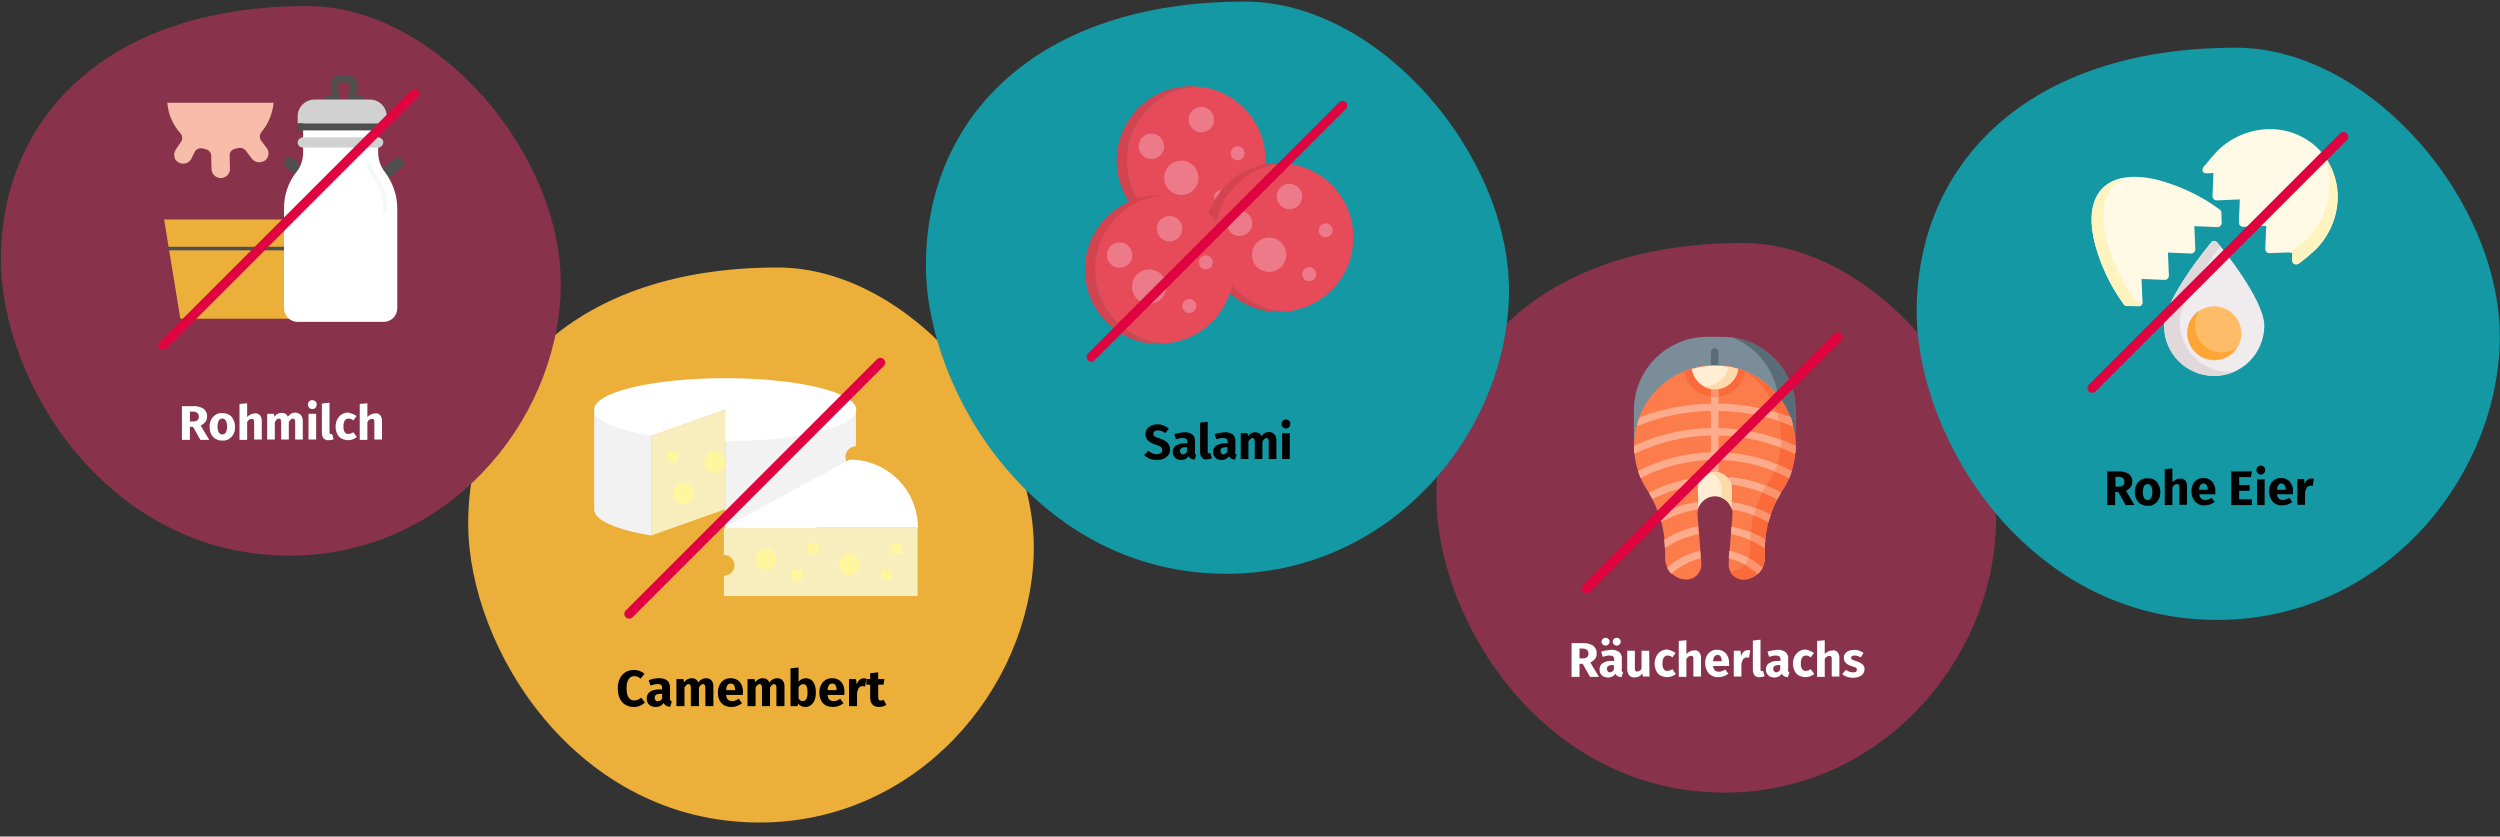 <?xml version="1.0" encoding="UTF-8"?>
<svg xmlns="http://www.w3.org/2000/svg" xmlns:xlink="http://www.w3.org/1999/xlink" width="786px" height="263px" viewBox="0 0 786 263" version="1.1">
  <rect x="0" y="0" width="786" height="263" fill="#333333" stroke="none"/>
  <title>ernaehrung-in-der-schwangerschaft-lebensmittelbeschraenkung</title>
  <g id="Page-1" stroke="none" stroke-width="1" fill="none" fill-rule="evenodd">
    <g id="vorlage" transform="translate(-123, -29795)">
      <g id="ernaehrung-in-der-schwangerschaft-lebensmittelbeschraenkung" transform="translate(123, 29795.5)">
        <rect id="Rectangle" x="0" y="0" width="786" height="261.5"></rect>
        <g id="Group" transform="translate(147, 83)">
          <path d="M91.8,175.1 C141.3,175.1 176.6,133.2 178,90.9 C179.4,48.6 139,0.6 97.5,0.6 C33.9,0.6 0.2,36.1 0.2,81.1 C0.2,120.2 34.1,175.1 91.8,175.1 Z" id="Oval-Copy-4" fill="#EBAF3A" fill-rule="nonzero"></path>
          <path d="M52.31,138.772 C53.024,138.772 53.678,138.639 54.27,138.372 C54.862,138.105 55.366,137.764 55.782,137.348 L55.782,137.348 L54.614,135.844 C54.23,136.132 53.872,136.353 53.542,136.508 C53.211,136.663 52.843,136.74 52.438,136.74 C51.67,136.74 51.07,136.428 50.638,135.804 C50.206,135.18 49.99,134.223 49.99,132.932 C49.99,131.62 50.206,130.649 50.638,130.02 C51.07,129.391 51.659,129.076 52.406,129.076 C52.768,129.076 53.11,129.14 53.43,129.268 C53.75,129.396 54.075,129.588 54.406,129.844 L54.406,129.844 L55.654,128.356 C55.174,127.951 54.664,127.647 54.126,127.444 C53.587,127.241 52.971,127.14 52.278,127.14 C51.307,127.14 50.44,127.367 49.678,127.82 C48.915,128.273 48.318,128.937 47.886,129.812 C47.454,130.687 47.238,131.727 47.238,132.932 C47.238,134.169 47.448,135.228 47.87,136.108 C48.291,136.988 48.88,137.652 49.638,138.1 C50.395,138.548 51.286,138.772 52.31,138.772 Z M59.094,138.772 C60.246,138.772 61.099,138.345 61.654,137.492 C61.835,137.897 62.091,138.193 62.422,138.38 C62.752,138.567 63.179,138.681 63.702,138.724 L63.702,138.724 L64.23,137.076 C64.027,137.001 63.88,136.889 63.79,136.74 C63.699,136.591 63.654,136.356 63.654,136.036 L63.654,136.036 L63.654,132.74 C63.654,131.737 63.371,130.985 62.806,130.484 C62.24,129.983 61.35,129.732 60.134,129.732 C59.654,129.732 59.134,129.785 58.574,129.892 C58.014,129.999 57.467,130.153 56.934,130.356 L56.934,130.356 L57.51,132.02 C57.926,131.881 58.331,131.772 58.726,131.692 C59.12,131.612 59.456,131.572 59.734,131.572 C60.267,131.572 60.64,131.665 60.854,131.852 C61.067,132.039 61.174,132.383 61.174,132.884 L61.174,132.884 L61.174,133.252 L60.31,133.252 C59.019,133.252 58.032,133.497 57.35,133.988 C56.667,134.479 56.326,135.188 56.326,136.116 C56.326,136.905 56.576,137.545 57.078,138.036 C57.579,138.527 58.251,138.772 59.094,138.772 Z M59.83,136.964 C59.52,136.964 59.278,136.871 59.102,136.684 C58.926,136.497 58.838,136.233 58.838,135.892 C58.838,135.465 58.979,135.151 59.262,134.948 C59.544,134.745 59.974,134.644 60.55,134.644 L60.55,134.644 L61.174,134.644 L61.174,136.148 C60.854,136.692 60.406,136.964 59.83,136.964 Z M68.198,138.5 L68.198,132.692 C68.39,132.329 68.59,132.055 68.798,131.868 C69.006,131.681 69.238,131.588 69.494,131.588 C69.974,131.588 70.214,131.967 70.214,132.724 L70.214,132.724 L70.214,138.5 L72.742,138.5 L72.742,132.692 C72.934,132.319 73.131,132.041 73.334,131.86 C73.536,131.679 73.771,131.588 74.038,131.588 C74.518,131.588 74.758,131.967 74.758,132.724 L74.758,132.724 L74.758,138.5 L77.286,138.5 L77.286,132.292 C77.286,131.492 77.083,130.865 76.678,130.412 C76.272,129.959 75.734,129.732 75.062,129.732 C74.528,129.732 74.056,129.841 73.646,130.06 C73.235,130.279 72.859,130.617 72.518,131.076 C72.358,130.649 72.104,130.319 71.758,130.084 C71.411,129.849 70.998,129.732 70.518,129.732 C70.006,129.732 69.55,129.836 69.15,130.044 C68.75,130.252 68.384,130.569 68.054,130.996 L68.054,130.996 L67.878,130.004 L65.67,130.004 L65.67,138.5 L68.198,138.5 Z M82.982,138.772 C84.198,138.772 85.302,138.377 86.294,137.588 L86.294,137.588 L85.254,136.18 C84.88,136.436 84.534,136.625 84.214,136.748 C83.894,136.871 83.563,136.932 83.222,136.932 C82.656,136.932 82.214,136.788 81.894,136.5 C81.574,136.212 81.371,135.711 81.286,134.996 L81.286,134.996 L86.55,134.996 C86.582,134.74 86.598,134.436 86.598,134.084 C86.598,132.719 86.251,131.652 85.558,130.884 C84.864,130.116 83.904,129.732 82.678,129.732 C81.846,129.732 81.131,129.932 80.534,130.332 C79.936,130.732 79.483,131.276 79.174,131.964 C78.864,132.652 78.71,133.428 78.71,134.292 C78.71,135.657 79.078,136.745 79.814,137.556 C80.55,138.367 81.606,138.772 82.982,138.772 Z M84.118,133.476 L81.286,133.476 C81.339,132.74 81.486,132.212 81.726,131.892 C81.966,131.572 82.304,131.412 82.742,131.412 C83.638,131.412 84.096,132.063 84.118,133.364 L84.118,133.364 L84.118,133.476 Z M90.55,138.5 L90.55,132.692 C90.742,132.329 90.942,132.055 91.15,131.868 C91.358,131.681 91.59,131.588 91.846,131.588 C92.326,131.588 92.566,131.967 92.566,132.724 L92.566,132.724 L92.566,138.5 L95.094,138.5 L95.094,132.692 C95.286,132.319 95.483,132.041 95.686,131.86 C95.888,131.679 96.123,131.588 96.39,131.588 C96.87,131.588 97.11,131.967 97.11,132.724 L97.11,132.724 L97.11,138.5 L99.638,138.5 L99.638,132.292 C99.638,131.492 99.435,130.865 99.03,130.412 C98.624,129.959 98.086,129.732 97.414,129.732 C96.88,129.732 96.408,129.841 95.998,130.06 C95.587,130.279 95.211,130.617 94.87,131.076 C94.71,130.649 94.456,130.319 94.11,130.084 C93.763,129.849 93.35,129.732 92.87,129.732 C92.358,129.732 91.902,129.836 91.502,130.044 C91.102,130.252 90.736,130.569 90.406,130.996 L90.406,130.996 L90.23,130.004 L88.022,130.004 L88.022,138.5 L90.55,138.5 Z M106.134,138.772 C106.827,138.772 107.427,138.58 107.934,138.196 C108.44,137.812 108.83,137.279 109.102,136.596 C109.374,135.913 109.51,135.135 109.51,134.26 C109.51,132.831 109.238,131.719 108.694,130.924 C108.15,130.129 107.371,129.732 106.358,129.732 C105.888,129.732 105.454,129.833 105.054,130.036 C104.654,130.239 104.326,130.516 104.07,130.868 L104.07,130.868 L104.07,126.356 L101.542,126.628 L101.542,138.5 L103.782,138.5 L103.91,137.684 C104.176,138.025 104.499,138.292 104.878,138.484 C105.256,138.676 105.675,138.772 106.134,138.772 Z M105.398,136.932 C105.131,136.932 104.883,136.86 104.654,136.716 C104.424,136.572 104.23,136.372 104.07,136.116 L104.07,136.116 L104.07,132.58 C104.464,131.919 104.944,131.588 105.51,131.588 C105.958,131.588 106.299,131.78 106.534,132.164 C106.768,132.548 106.886,133.247 106.886,134.26 C106.886,136.041 106.39,136.932 105.398,136.932 Z M114.886,138.772 C116.102,138.772 117.206,138.377 118.198,137.588 L118.198,137.588 L117.158,136.18 C116.784,136.436 116.438,136.625 116.118,136.748 C115.798,136.871 115.467,136.932 115.126,136.932 C114.56,136.932 114.118,136.788 113.798,136.5 C113.478,136.212 113.275,135.711 113.19,134.996 L113.19,134.996 L118.454,134.996 C118.486,134.74 118.502,134.436 118.502,134.084 C118.502,132.719 118.155,131.652 117.462,130.884 C116.768,130.116 115.808,129.732 114.582,129.732 C113.75,129.732 113.035,129.932 112.438,130.332 C111.84,130.732 111.387,131.276 111.078,131.964 C110.768,132.652 110.614,133.428 110.614,134.292 C110.614,135.657 110.982,136.745 111.718,137.556 C112.454,138.367 113.51,138.772 114.886,138.772 Z M116.022,133.476 L113.19,133.476 C113.243,132.74 113.39,132.212 113.63,131.892 C113.87,131.572 114.208,131.412 114.646,131.412 C115.542,131.412 116,132.063 116.022,133.364 L116.022,133.364 L116.022,133.476 Z M122.454,138.5 L122.454,134.292 C122.603,133.599 122.808,133.079 123.07,132.732 C123.331,132.385 123.712,132.212 124.214,132.212 C124.406,132.212 124.662,132.249 124.982,132.324 L124.982,132.324 L125.382,129.876 C125.126,129.801 124.843,129.764 124.534,129.764 C124.043,129.764 123.603,129.932 123.214,130.268 C122.824,130.604 122.534,131.065 122.342,131.652 L122.342,131.652 L122.134,130.004 L119.926,130.004 L119.926,138.5 L122.454,138.5 Z M129.366,138.772 C129.771,138.772 130.179,138.713 130.59,138.596 C131,138.479 131.36,138.313 131.67,138.1 L131.67,138.1 L130.822,136.5 C130.502,136.681 130.198,136.772 129.91,136.772 C129.632,136.772 129.43,136.687 129.302,136.516 C129.174,136.345 129.11,136.063 129.11,135.668 L129.11,135.668 L129.11,131.764 L130.79,131.764 L131.062,130.004 L129.11,130.004 L129.11,127.876 L126.582,128.164 L126.582,130.004 L125.382,130.004 L125.382,131.764 L126.582,131.764 L126.582,135.7 C126.582,137.737 127.51,138.761 129.366,138.772 Z" id="Camembert" fill="#000000" fill-rule="nonzero"></path>
          <g transform="translate(39, 35)" fill-rule="nonzero" id="Path">
            <path d="M65.6,49.8 L53.5,51.1 C49.8,51.4 42,51.5 42,51.5 L42,20.2 L50.2,10.3 L83.1,10.3 L83.1,21.8 C81.3,21.8 79.8,23.3 79.8,25.1 C79.8,26.9 81.3,28.4 83.1,28.4 L83.1,41.6 L65.6,49.8 Z" fill="#F2F2F2"></path>
            <path d="M0.8,10.4 L18.9,10.4 L18.9,49.9 C8,48.1 0.8,45.1 0.8,41.7 L0.8,10.4 Z" fill="#F2F2F2"></path>
            <path d="M102.6,47.4 C102.6,35.6 93,26 81.2,26 C81.2,26 81.2,26 81.2,26 L41.7,47.4 L102.6,47.4 Z" fill="#FFFFFF"></path>
            <path d="M41.6,47.4 L41.6,56 L41.9,56 C43.7,56.1 45,57.7 44.9,59.5 C44.8,61.1 43.5,62.3 41.9,62.5 L41.6,62.5 L41.6,68.9 L102.5,68.9 L102.5,47.5 L41.6,47.5 L41.6,47.4 Z" fill="#F8EDBC"></path>
            <g transform="translate(51, 52)" fill="#FFF69E">
              <path d="M7.1,5.3 C7.1,7.1 5.6,8.6 3.8,8.6 C2,8.6 0.5,7.1 0.5,5.3 C0.5,3.5 2,2 3.8,2 L3.8,2 C5.6,2 7.1,3.5 7.1,5.3 Z"></path>
              <path d="M33.4,7 C33.4,8.8 31.9,10.3 30.1,10.3 C28.3,10.3 26.8,8.8 26.8,7 C26.8,5.2 28.3,3.7 30.1,3.7 C30.1,3.7 30.1,3.7 30.1,3.7 C32,3.7 33.4,5.1 33.4,7 Z"></path>
              <polygon points="40 8.6 43.3 8.6 43.3 11.9 40 11.9"></polygon>
              <polygon points="43.3 0.4 46.6 0.4 46.6 3.7 43.3 3.7"></polygon>
              <polygon points="12 8.6 15.3 8.6 15.3 11.9 12 11.9"></polygon>
              <polygon points="17 0.4 20.3 0.4 20.3 3.7 17 3.7"></polygon>
            </g>
            <polyline fill="#F8EDBC" points="42 41.6 18.9 49.8 18.9 18.5 42 10.3 42 20.2"></polyline>
            <path d="M42,26.8 C42,28.6 40.5,30.1 38.7,30.1 C36.9,30.1 35.4,28.6 35.4,26.8 C35.4,25 36.9,23.5 38.7,23.5 C38.7,23.5 38.7,23.5 38.7,23.5 C40.5,23.5 42,25 42,26.8 Z" fill="#FFF69E"></path>
            <path d="M32.1,36.7 C32.1,38.5 30.6,40 28.8,40 C27,40 25.5,38.5 25.5,36.7 C25.5,34.9 27,33.4 28.8,33.4 L28.8,33.4 C30.6,33.4 32.1,34.9 32.1,36.7 Z" fill="#FFF69E"></path>
            <polygon fill="#FFF69E" points="23.8 23.5 27.1 23.5 27.1 26.8 23.8 26.8"></polygon>
            <path d="M18.9,18.5 L42,10.3 L42,20.2 C64.7,20.2 83.2,15.8 83.2,10.3 C83.2,4.8 64.8,0.4 42,0.4 C19.2,0.4 0.8,4.8 0.8,10.3 C0.8,13.8 8,16.8 18.9,18.5 Z" fill="#FFFFFF"></path>
          </g>
          <line x1="129.8" y1="30.5" x2="50.8" y2="109.5" id="Path" stroke="#DF0440" stroke-width="3" stroke-linecap="round" stroke-linejoin="round"></line>
        </g>
        <g id="Group" transform="translate(0, 1)">
          <path d="M91,173.2 C140,173.2 175,131.8 176.3,89.8 C177.6,47.8 137.7,0.4 96.6,0.4 C33.6,0.4 0.3,35.5 0.3,80.1 C0.3,118.9 33.9,173.2 91,173.2 Z" id="Oval-Copy-4-2" fill="#88324C" fill-rule="nonzero"></path>
          <g transform="translate(57, 124)" fill="#FFFFFF" fill-rule="nonzero">
            <path d="M3.7,8.7 L2.7,8.7 L2.7,12.8 L0.2,12.8 L0.2,2.2 L3.7,2.2 C4.8,2.1 6,2.4 7,3 C7.7,3.6 8.2,4.5 8.1,5.4 C8.1,6 8,6.6 7.6,7.1 C7.2,7.6 6.7,8 6.1,8.3 L8.8,12.8 L6,12.8 L3.7,8.7 Z M2.7,7 L3.8,7 C4.3,7 4.7,6.9 5.1,6.6 C5.4,6.3 5.6,5.8 5.5,5.4 C5.5,5 5.4,4.6 5,4.3 C4.6,4 4.1,3.9 3.6,3.9 L2.7,3.9 L2.7,7 Z" id="Shape"></path>
            <path d="M15.8,5.5 C16.5,6.4 16.9,7.5 16.9,8.7 C16.9,9.5 16.8,10.3 16.4,11 C16.1,11.6 15.6,12.1 15,12.5 C14.4,12.9 13.6,13.1 12.9,13 C11.8,13.1 10.7,12.6 10,11.9 C9.2,11 8.9,9.9 8.9,8.7 C8.9,7.9 9,7.1 9.4,6.4 C9.7,5.8 10.2,5.3 10.8,4.9 C11.4,4.5 12.2,4.3 12.9,4.4 C13.9,4.3 15,4.7 15.8,5.5 Z M11.8,6.7 C11.5,7.3 11.4,8 11.4,8.6 C11.4,9.3 11.5,9.9 11.8,10.5 C12.2,11.1 13,11.3 13.6,10.9 C13.8,10.8 13.9,10.6 14,10.5 C14.3,9.9 14.4,9.2 14.4,8.6 C14.4,7.9 14.3,7.3 14,6.7 C13.6,6.1 12.8,5.9 12.2,6.3 C12,6.4 11.9,6.6 11.8,6.7 L11.8,6.7 Z" id="Shape"></path>
            <path d="M24.7,5 C25.1,5.5 25.3,6.1 25.3,6.8 L25.3,12.7 L22.9,12.7 L22.9,7.2 C22.9,6.9 22.9,6.6 22.7,6.4 C22.6,6.2 22.3,6.2 22.1,6.2 C21.6,6.2 21.1,6.5 20.7,7.2 L20.7,12.8 L18.3,12.8 L18.3,1.5 L20.7,1.3 L20.7,5.6 C21,5.3 21.4,5 21.8,4.8 C22.2,4.6 22.6,4.5 23.1,4.5 C23.6,4.3 24.2,4.6 24.7,5 Z" id="Path"></path>
            <path d="M37.6,5 C38,5.5 38.2,6.1 38.2,6.8 L38.2,12.7 L35.8,12.7 L35.8,7.2 C35.8,6.5 35.6,6.1 35.1,6.1 C34.9,6.1 34.6,6.2 34.4,6.4 C34.2,6.6 34,6.9 33.8,7.2 L33.8,12.7 L31.4,12.7 L31.4,7.2 C31.4,6.5 31.2,6.1 30.7,6.1 C30.5,6.1 30.2,6.2 30,6.4 C29.8,6.6 29.6,6.9 29.4,7.2 L29.4,12.7 L27,12.7 L27,4.6 L29.1,4.6 L29.3,5.5 C29.6,5.1 29.9,4.8 30.3,4.6 C30.7,4.4 31.2,4.3 31.6,4.3 C32,4.3 32.4,4.4 32.8,4.6 C33.1,4.8 33.4,5.2 33.5,5.5 C33.8,5.1 34.2,4.8 34.6,4.5 C35,4.3 35.5,4.2 36,4.2 C36.6,4.3 37.2,4.6 37.6,5 Z" id="Path"></path>
            <path d="M42.2,0.7 C42.7,1.2 42.7,2.1 42.2,2.7 C41.9,3 41.6,3.1 41.2,3.1 C40.8,3.1 40.5,3 40.2,2.7 C39.7,2.1 39.7,1.3 40.2,0.7 C40.5,0.4 40.8,0.3 41.2,0.3 C41.6,0.3 41.9,0.5 42.2,0.7 Z M42.4,4.6 L42.4,12.7 L40,12.7 L40,4.6 L42.4,4.6 Z" id="Shape"></path>
            <path d="M44.8,12.4 C44.4,11.9 44.2,11.3 44.2,10.7 L44.2,1.4 L46.6,1.1 L46.6,10.5 C46.6,10.8 46.7,11 47,11 C47.1,11 47.3,11 47.4,10.9 L47.9,12.6 C47.4,12.8 46.9,12.9 46.4,12.9 C45.9,13 45.3,12.8 44.8,12.4 Z" id="Path"></path>
            <path d="M53.8,4.6 C54.3,4.8 54.7,5 55.1,5.3 L54.1,6.7 C53.7,6.3 53.1,6.1 52.6,6.1 C52.1,6.1 51.7,6.3 51.4,6.7 C51.1,7.3 50.9,8 51,8.6 C50.9,9.2 51.1,9.9 51.4,10.4 C51.7,10.8 52.1,11 52.6,10.9 C52.9,10.9 53.1,10.9 53.3,10.8 C53.6,10.7 53.9,10.5 54.1,10.4 L55.2,11.9 C54.4,12.5 53.5,12.9 52.5,12.9 C51.8,12.9 51,12.7 50.4,12.4 C49.8,12.1 49.3,11.5 49,10.9 C48.7,10.2 48.5,9.4 48.5,8.7 C48.5,7.9 48.7,7.1 49,6.4 C49.3,5.8 49.8,5.2 50.4,4.8 C51,4.4 51.8,4.2 52.5,4.2 C52.8,4.3 53.3,4.4 53.8,4.6 Z" id="Path"></path>
            <path d="M62.5,5 C62.9,5.5 63.1,6.1 63.1,6.8 L63.1,12.7 L60.7,12.7 L60.7,7.2 C60.7,6.9 60.7,6.6 60.5,6.4 C60.4,6.2 60.1,6.2 59.9,6.2 C59.4,6.2 58.9,6.5 58.5,7.2 L58.5,12.8 L56.1,12.8 L56.1,1.5 L58.5,1.3 L58.5,5.6 C58.8,5.3 59.2,5 59.6,4.8 C60,4.6 60.4,4.5 60.9,4.5 C61.5,4.3 62.1,4.6 62.5,5 Z" id="Path"></path>
          </g>
          <g id="dairy-products" transform="translate(51, 22)" fill-rule="nonzero">
            <path d="M69.1,33.6 C68.6,33.6 68.1,33.4 67.8,33 C67.2,32.3 67.3,31.3 67.9,30.7 C67.9,30.7 67.9,30.7 68,30.6 L73.1,26.4 C73.8,25.8 74.9,25.9 75.6,26.6 C76.2,27.3 76.1,28.3 75.5,28.9 C75.5,28.9 75.5,28.9 75.4,29 L70.3,33.2 C69.9,33.5 69.5,33.6 69.1,33.6 Z" id="Path" fill="#504F4F"></path>
            <path d="M45.1,33.6 C44.7,33.6 44.3,33.5 44,33.2 L38.9,29 C38.2,28.4 38.1,27.4 38.6,26.7 C38.6,26.7 38.6,26.7 38.7,26.6 C39.3,25.9 40.4,25.8 41.2,26.4 L46.3,30.6 C47,31.2 47.1,32.2 46.6,32.9 C46.6,32.9 46.6,32.9 46.5,33 C46.1,33.4 45.6,33.6 45.1,33.6 Z" id="Path-2" fill="#504F4F"></path>
            <path d="M5.9,21.1 C6.5,20.3 6.4,19.2 5.7,18.4 L5.7,18.4 C3.3,15.7 1.9,12.4 1.6,8.8 L35,8.8 C34.7,12.2 33.4,15.4 31.2,18 L31.2,18 C30.6,18.8 30.5,19.9 31.1,20.7 L32.9,23.1 C33.8,24.3 33.5,26.1 32.3,27 C32.3,27 32.3,27 32.2,27 C30.9,27.9 29.1,27.6 28.2,26.4 L26.3,23.9 C25.7,23.1 24.7,22.8 23.7,23.1 C23.7,23.1 23.7,23.1 23.6,23.1 C23.4,23.2 23.1,23.2 22.9,23.3 L22.9,23.3 C22.9,23.3 22.9,23.3 22.8,23.3 C21.8,23.6 21.2,24.4 21.2,25.4 L21.3,29.6 C21.3,31.2 20,32.5 18.4,32.5 C16.9,32.5 15.6,31.3 15.5,29.7 L15.4,25.5 C15.4,24.5 14.7,23.7 13.7,23.4 C13.7,23.4 13.7,23.4 13.6,23.4 L13.6,23.4 C13.4,23.3 13.1,23.3 12.9,23.2 L12.9,23.2 C12.9,23.2 12.9,23.2 12.8,23.2 C11.9,22.9 10.8,23.3 10.3,24.1 L9,26.7 C8.1,28 6.3,28.3 5,27.5 C3.7,26.7 3.4,24.9 4.2,23.7 C4.2,23.7 4.2,23.7 4.2,23.6 L5.9,21.1 Z" id="Path-3" fill="#F7BCAA"></path>
            <polygon id="Path-4" fill="#EBAF3A" points="42.8 76.7 5.7 76.7 0.6 45.5 47.9 45.5"></polygon>
            <polygon id="Path-5" fill="#4F4F4F" points="46.9 55.2 1.9 55.2 1.7 54.1 46.9 54.1"></polygon>
            <path d="M63,8.9 L58.1,8.9 L59.1,3.3 C59.1,3.1 59.1,2.9 58.9,2.7 C58.8,2.5 58.6,2.5 58.4,2.5 L55.7,2.5 C55.5,2.5 55.3,2.6 55.2,2.7 C55.1,2.9 55,3.1 55,3.3 L56,8.9 L51.2,8.9 L51.2,6.6 L53.4,6.6 L52.9,3.6 C52.8,2.8 53,1.9 53.6,1.2 C54.1,0.6 54.9,0.2 55.8,0.2 L58.5,0.2 C59.3,0.2 60.1,0.6 60.7,1.2 C61.2,1.9 61.5,2.7 61.4,3.6 L61.4,3.6 L60.9,6.5 L63.2,6.5 L63,8.9 Z" id="Path-6" fill="#504F4F"></path>
            <path d="M67.8,14.3 L44.3,14.3 L44.3,24.5 C44.3,26.7 43.6,28.9 42.2,30.6 L42.1,30.7 C39.6,33.9 38.3,37.9 38.3,41.9 L38.3,73.4 C38.3,75.8 40.2,77.7 42.6,77.7 C42.6,77.7 42.6,77.7 42.6,77.7 L69.6,77.7 C72,77.7 73.9,75.8 73.9,73.4 C73.9,73.4 73.9,73.4 73.9,73.4 L73.9,42 C73.9,37.9 72.5,34 70.1,30.7 L70,30.6 C68.6,28.8 67.9,26.7 67.9,24.4 L67.8,14.3 Z" id="Path-7" fill="#FFFFFF"></path>
            <polygon id="Path-8" fill="#FFFFFF" points="69.5 45.5 70.6 45.5 70.6 48.7 69.5 48.7"></polygon>
            <path d="M70.6,43.3 L69.4,43.3 L69.4,41.3 C69.4,38.4 68.5,35.6 66.8,33.2 L66.7,33.1 C65.8,31.8 65,30.4 64.5,28.9 C64.4,28.6 64.3,28.4 64.3,28.1 L64.1,27.5 L65.3,27.2 L65.5,27.8 C65.6,28 65.6,28.3 65.7,28.5 C66.2,29.9 66.8,31.2 67.7,32.4 L67.8,32.5 C69.7,35.1 70.7,38.2 70.7,41.3 L70.6,43.3 Z" id="Path-9" fill="#F6F7F8"></path>
            <path d="M70.6,15.3 L42.6,15.3 L42.6,13 C42.6,10.1 45,7.8 47.9,7.8 L65.3,7.8 C68.2,7.8 70.5,10.1 70.6,13 L70.6,15.3 L70.6,15.3 Z" id="Path-10" fill="#D1D1D1"></path>
            <polygon id="Path-11" fill="#504F4F" points="42.6 15.3 70.6 15.3 70.6 17.5 42.6 17.5"></polygon>
            <path d="M68,22.9 L44.1,22.9 C43.2,22.8 42.5,22 42.6,21.2 C42.7,20.4 43.3,19.8 44.1,19.7 L68,19.7 C68.9,19.8 69.6,20.6 69.5,21.4 C69.4,22.2 68.8,22.8 68,22.9 Z" id="Path-12" fill="#D1D1D1"></path>
          </g>
          <line x1="130.3" y1="28" x2="51.3" y2="107" id="Path" stroke="#DF0440" stroke-width="3" stroke-linecap="round" stroke-linejoin="round"></line>
        </g>
        <g id="Group" transform="translate(451, 75)">
          <path d="M91.2,173.7 C140.2,173.7 175.2,132.3 176.5,90.3 C177.8,48.3 138,0.9 96.9,0.9 C33.9,0.9 0.6,36 0.6,80.6 C0.6,119.4 34.2,173.7 91.2,173.7 Z" id="Oval-Copy-4-3" fill="#88324C" fill-rule="nonzero"></path>
          <g transform="translate(43, 125)" fill="#FFFFFF" fill-rule="nonzero">
            <path d="M3.6,8.2 L2.6,8.2 L2.6,12.3 L0.1,12.3 L0.1,1.7 L3.6,1.7 C4.7,1.6 5.9,1.9 6.9,2.5 C7.6,3.1 8.1,4 8,4.9 C8,5.5 7.9,6.1 7.5,6.6 C7.1,7.1 6.6,7.5 6,7.8 L8.7,12.3 L5.9,12.3 L3.6,8.2 Z M2.6,6.5 L3.7,6.5 C4.2,6.5 4.6,6.4 5,6.1 C5.3,5.8 5.5,5.3 5.4,4.9 C5.4,4.5 5.3,4.1 4.9,3.8 C4.5,3.5 4,3.4 3.5,3.4 L2.6,3.4 L2.6,6.5 L2.6,6.5 Z" id="Shape"></path>
            <path d="M15.9,10.5 C16,10.7 16.1,10.8 16.3,10.8 L15.8,12.4 C15.4,12.4 15,12.3 14.6,12.1 C14.3,11.9 14,11.6 13.9,11.3 C13.4,12.1 12.4,12.6 11.5,12.5 C10.8,12.5 10.1,12.3 9.6,11.8 C9.1,11.3 8.9,10.7 8.9,10 C8.9,9.2 9.2,8.4 9.9,8 C10.7,7.5 11.7,7.2 12.7,7.3 L13.5,7.3 L13.5,6.9 C13.5,6.5 13.4,6.2 13.2,5.9 C12.9,5.7 12.5,5.6 12.1,5.6 C11.8,5.6 11.5,5.6 11.1,5.7 C10.7,5.8 10.3,5.9 9.9,6 L9.4,4.4 C9.9,4.2 10.4,4.1 11,4 C11.5,3.9 12,3.9 12.5,3.8 C13.4,3.7 14.3,4 15.1,4.5 C15.7,5.1 16,5.9 15.9,6.7 L15.9,9.8 C15.8,10.1 15.8,10.3 15.9,10.5 Z M11.7,0.4 C12.2,0.9 12.2,1.6 11.7,2.1 C11.7,2.1 11.7,2.1 11.7,2.1 C11.2,2.6 10.4,2.6 9.9,2.1 C9.4,1.6 9.4,0.9 9.9,0.4 C9.9,0.4 9.9,0.4 9.9,0.4 C10.4,-0.1 11.2,-0.1 11.7,0.4 Z M13.4,10 L13.4,8.6 L12.8,8.6 C12.4,8.6 11.9,8.7 11.6,8.9 C11.3,9.1 11.2,9.5 11.2,9.8 C11.2,10.1 11.3,10.3 11.5,10.6 C11.7,10.8 11.9,10.9 12.2,10.9 C12.7,10.8 13.2,10.5 13.4,10 L13.4,10 Z M15.2,0.4 C15.7,0.9 15.7,1.6 15.2,2.1 C14.7,2.6 13.9,2.6 13.4,2.1 C12.9,1.6 12.9,0.9 13.4,0.4 C13.4,0.4 13.4,0.4 13.4,0.4 C13.9,-0.1 14.7,-0.1 15.2,0.4 Z" id="Shape"></path>
            <path d="M24.6,12.2 L22.5,12.2 L22.4,11.2 C21.9,12 20.9,12.5 19.9,12.5 C19.3,12.5 18.6,12.3 18.2,11.8 C17.8,11.3 17.6,10.6 17.6,9.9 L17.6,4.1 L20,4.1 L20,9.6 C20,9.9 20,10.2 20.2,10.4 C20.3,10.6 20.6,10.7 20.8,10.6 C21.4,10.6 21.9,10.2 22.1,9.7 L22.1,4.1 L24.5,4.1 L24.6,12.2 Z" id="Path"></path>
            <path d="M31.5,4.1 C32,4.3 32.4,4.5 32.8,4.8 L31.8,6.2 C31.4,5.8 30.8,5.6 30.3,5.6 C29.8,5.6 29.4,5.8 29.1,6.2 C28.8,6.8 28.6,7.5 28.7,8.1 C28.6,8.7 28.8,9.4 29.1,9.9 C29.4,10.3 29.8,10.5 30.3,10.4 C30.6,10.4 30.8,10.4 31,10.3 C31.3,10.2 31.6,10 31.8,9.9 L32.9,11.4 C32.1,12 31.2,12.4 30.2,12.4 C29.5,12.4 28.7,12.2 28.1,11.9 C27.5,11.6 27,11 26.7,10.4 C26.4,9.7 26.2,8.9 26.2,8.2 C26.2,7.4 26.4,6.6 26.7,5.9 C27,5.3 27.5,4.7 28.1,4.3 C28.7,3.9 29.5,3.7 30.2,3.7 C30.5,3.8 31,3.9 31.5,4.1 Z" id="Path"></path>
            <path d="M40.2,4.5 C40.6,5 40.8,5.6 40.8,6.3 L40.8,12.2 L38.4,12.2 L38.4,6.7 C38.4,6.4 38.4,6.1 38.2,5.9 C38.1,5.7 37.8,5.7 37.6,5.7 C37.1,5.7 36.6,6 36.2,6.7 L36.2,12.3 L33.8,12.3 L33.8,1 L36.2,0.8 L36.2,5.1 C36.5,4.8 36.9,4.5 37.3,4.3 C37.7,4.1 38.1,4 38.6,4 C39.2,3.8 39.8,4.1 40.2,4.5 Z" id="Path"></path>
            <path d="M49.6,8.9 L44.6,8.9 C44.6,9.4 44.8,9.9 45.2,10.3 C45.6,10.6 46,10.7 46.5,10.7 C46.8,10.7 47.1,10.6 47.4,10.5 C47.8,10.4 48.1,10.2 48.4,10 L49.4,11.3 C48.5,12 47.4,12.4 46.2,12.4 C45.1,12.5 44,12 43.2,11.2 C42.5,10.3 42.1,9.2 42.1,8.1 C42.1,7.3 42.2,6.6 42.5,5.9 C43.1,4.6 44.4,3.7 45.8,3.8 C46.8,3.7 47.8,4.1 48.6,4.9 C49.3,5.8 49.7,6.8 49.6,8 C49.7,8.3 49.7,8.6 49.6,8.9 Z M47.3,7.3 C47.3,6.1 46.8,5.4 46,5.4 C45.6,5.4 45.3,5.6 45,5.9 C44.7,6.4 44.6,6.9 44.6,7.4 L47.3,7.4 L47.3,7.3 Z" id="Shape"></path>
            <path d="M56.3,4 L55.9,6.3 C55.7,6.2 55.4,6.2 55.2,6.2 C54.8,6.2 54.4,6.4 54.1,6.7 C53.8,7.1 53.6,7.7 53.5,8.2 L53.5,12.2 L51.1,12.2 L51.1,4.1 L53.2,4.1 L53.4,5.7 C53.6,5.2 53.8,4.7 54.2,4.4 C54.5,4.1 55,3.9 55.5,3.9 C55.7,3.9 56,3.9 56.3,4 Z" id="Path"></path>
            <path d="M57.7,11.9 C57.3,11.4 57.1,10.8 57.1,10.2 L57.1,0.9 L59.5,0.6 L59.5,10 C59.5,10.3 59.6,10.5 59.9,10.5 C60,10.5 60.2,10.5 60.3,10.4 L60.8,12.1 C60.3,12.3 59.8,12.4 59.3,12.4 C58.7,12.5 58.1,12.3 57.7,11.9 Z" id="Path"></path>
            <path d="M68.2,10.5 C68.3,10.7 68.4,10.8 68.6,10.8 L68.1,12.4 C67.7,12.4 67.3,12.3 66.9,12.1 C66.6,11.9 66.3,11.6 66.2,11.3 C65.7,12.1 64.7,12.6 63.8,12.5 C63.1,12.5 62.4,12.3 61.9,11.8 C61.4,11.3 61.2,10.7 61.2,10 C61.2,9.2 61.5,8.4 62.2,8 C63,7.5 64,7.2 65,7.3 L65.8,7.3 L65.8,6.9 C65.8,6.5 65.7,6.2 65.5,5.9 C65.2,5.7 64.8,5.6 64.4,5.6 C64.1,5.6 63.8,5.6 63.4,5.7 C63,5.8 62.6,5.9 62.2,6 L61.7,4.4 C62.2,4.2 62.7,4.1 63.3,4 C63.8,3.9 64.3,3.9 64.8,3.8 C65.7,3.7 66.6,4 67.4,4.5 C68,5.1 68.3,5.9 68.2,6.7 L68.2,9.8 C68.1,10.1 68.1,10.3 68.2,10.5 Z M65.7,10 L65.7,8.6 L65.1,8.6 C64.7,8.6 64.2,8.7 63.9,8.9 C63.6,9.1 63.5,9.5 63.5,9.8 C63.5,10.1 63.6,10.3 63.8,10.6 C64,10.8 64.2,10.9 64.5,10.9 C65,10.8 65.5,10.5 65.7,10 Z" id="Shape"></path>
            <path d="M75,4.1 C75.5,4.3 75.9,4.5 76.3,4.8 L75.3,6.2 C74.9,5.8 74.3,5.6 73.8,5.6 C73.3,5.6 72.9,5.8 72.6,6.2 C72.3,6.8 72.1,7.5 72.2,8.1 C72.1,8.7 72.3,9.4 72.6,9.9 C72.9,10.3 73.3,10.5 73.8,10.4 C74.1,10.4 74.3,10.4 74.5,10.3 C74.8,10.2 75.1,10 75.3,9.9 L76.4,11.4 C75.6,12 74.7,12.4 73.7,12.4 C73,12.4 72.2,12.2 71.6,11.9 C71,11.6 70.5,11 70.2,10.4 C69.9,9.7 69.7,8.9 69.7,8.2 C69.7,7.4 69.9,6.6 70.2,5.9 C70.5,5.3 71,4.7 71.6,4.3 C72.2,3.9 73,3.7 73.7,3.7 C74,3.8 74.6,3.9 75,4.1 Z" id="Path"></path>
            <path d="M83.7,4.5 C84.1,5 84.3,5.6 84.3,6.3 L84.3,12.2 L81.9,12.2 L81.9,6.7 C81.9,6.4 81.9,6.1 81.7,5.9 C81.6,5.7 81.3,5.7 81.1,5.7 C80.6,5.7 80.1,6 79.7,6.7 L79.7,12.3 L77.3,12.3 L77.3,1 L79.7,0.8 L79.7,5.1 C80,4.8 80.4,4.5 80.8,4.3 C81.2,4.1 81.6,4 82.1,4 C82.7,3.8 83.3,4.1 83.7,4.5 Z" id="Path"></path>
            <path d="M90.6,4.1 C91.1,4.3 91.5,4.5 91.9,4.8 L91,6.2 C90.4,5.8 89.7,5.6 89,5.6 C88.7,5.6 88.5,5.6 88.3,5.8 C88.1,5.9 88,6.1 88,6.3 C88,6.4 88,6.6 88.1,6.7 C88.2,6.8 88.4,6.9 88.6,7 C89,7.1 89.3,7.3 89.7,7.4 C90.4,7.6 91,7.9 91.6,8.4 C92,8.8 92.3,9.4 92.2,10 C92.2,10.5 92,11 91.7,11.4 C91.4,11.8 90.9,12.1 90.4,12.3 C89.8,12.5 89.2,12.6 88.6,12.6 C88,12.6 87.3,12.5 86.7,12.3 C86.1,12.1 85.6,11.8 85.2,11.4 L86.4,10.1 C87,10.6 87.8,10.9 88.6,10.9 C88.9,10.9 89.2,10.8 89.5,10.7 C89.7,10.6 89.8,10.4 89.8,10.1 C89.8,9.9 89.8,9.8 89.7,9.6 C89.6,9.5 89.4,9.3 89.2,9.3 C88.8,9.2 88.5,9 88.1,8.9 C87.4,8.7 86.8,8.4 86.3,7.9 C85.9,7.5 85.7,6.9 85.7,6.3 C85.7,5.8 85.8,5.4 86.1,5 C86.4,4.6 86.8,4.3 87.3,4.1 C87.9,3.9 88.5,3.8 89.1,3.8 C89.6,3.8 90.1,3.9 90.6,4.1 Z" id="Path"></path>
          </g>
          <g transform="translate(62, 30)" fill-rule="nonzero" id="Path">
            <path d="M0.7,23.4 L0.7,34.3 L51.5,34.8 L51.5,23.4 C51.5,10.7 41.2,0.4 28.5,0.4 L23.8,0.4 C11.1,0.4 0.7,10.7 0.7,23.4 Z" fill="#7A8D98"></path>
            <path d="M26.1,10.6 C25.5,10.6 24.9,10.1 24.9,9.4 L24.9,5.2 C24.9,4.6 25.4,4 26.1,4 C26.7,4 27.3,4.5 27.3,5.2 L27.3,5.2 L27.3,9.4 C27.3,10.1 26.8,10.6 26.1,10.6 C26.1,10.6 26.1,10.6 26.1,10.6 Z" fill="#596D76"></path>
            <path d="M51.5,23.4 L51.5,34.8 L45.8,34.7 L46.2,22 C46.2,12.5 40.4,4 31.6,0.6 C43,2.2 51.5,11.9 51.5,23.4 L51.5,23.4 Z" fill="#596D76"></path>
            <path d="M51.5,34.7 L51.5,34.7 C51.5,35.6 51.5,36.3 51.4,37.1 C51.2,39 50.9,40.8 50.3,42.6 C50.1,43.3 49.8,44.1 49.5,44.8 C48.9,46.1 48.3,47.4 47.5,48.5 C47.3,48.8 47.1,49.1 46.9,49.4 C46.5,50.1 46.1,50.7 45.8,51.4 C45,53 44.3,54.6 43.7,56.3 C43.4,57 43.2,57.8 43,58.5 C42.5,60.3 42.2,62.2 42,64.1 L42,64.1 C41.9,64.9 41.9,65.7 41.9,66.6 C41.9,66.9 41.9,67.1 41.9,67.4 L41.9,69.9 C41.9,71.7 41.2,73.4 39.9,74.7 C39.9,74.7 39.8,74.8 39.8,74.8 C38.5,76 36.8,76.7 35.1,76.7 C32.6,76.7 30.5,74.6 30.5,72.1 C30.5,72 30.5,71.9 30.5,71.7 L30.6,69.9 L30.8,67.6 L31.2,62.2 L31.4,59.9 L31.7,56.3 C31.7,56.2 31.7,56 31.7,55.9 C31.7,52.9 29.2,50.4 26.2,50.4 C23.2,50.4 20.7,52.9 20.7,55.9 C20.7,56 20.7,56.2 20.7,56.3 L21,59.9 L21.2,62.2 L21.6,67.6 L21.8,69.9 L21.9,71.7 C21.9,71.8 21.9,71.9 21.9,72.1 C21.9,74.6 19.8,76.7 17.3,76.7 C13.5,76.7 10.5,73.6 10.5,69.9 L10.5,67.7 C10.5,67.3 10.5,67 10.5,66.6 C10.5,65.8 10.4,65 10.3,64.1 C10.1,62.2 9.8,60.3 9.3,58.5 C9.1,57.7 8.9,57 8.6,56.3 C8,54.6 7.3,53 6.5,51.4 C6.1,50.7 5.8,50.1 5.4,49.4 C5.2,49.1 5.1,48.9 4.9,48.6 C4.1,47.4 3.4,46.1 2.8,44.7 C2.5,44 2.2,43.3 2,42.5 C1.4,40.7 1,38.9 0.9,37 C0.8,36.2 0.8,35.4 0.8,34.6 C0.8,34.5 0.8,34.3 0.8,34.2 C0.8,32.2 1.1,30.1 1.6,28.1 C1.8,27.2 2.1,26.4 2.4,25.6 C4.9,19.1 10,13.9 16.5,11.2 C22.7,8.6 29.6,8.6 35.8,11.2 C42.3,13.9 47.4,19.1 49.9,25.6 C50.2,26.4 50.5,27.3 50.7,28.1 C51.2,30.4 51.5,32.6 51.5,34.7 L51.5,34.7 Z" fill="#FC7D4B"></path>
            <path d="M35.8,11.3 C34.8,16.6 29.6,20.1 24.3,19.1 C20.3,18.3 17.3,15.3 16.5,11.3 C22.7,8.8 29.6,8.8 35.8,11.3 Z" fill="#FB6A3B"></path>
            <path d="M27.3,16.9 L27.3,43 C27.3,43.6 26.8,44.2 26.1,44.2 C25.5,44.2 24.9,43.7 24.9,43 L24.9,16.9 C24.9,16.3 25.4,15.7 26.1,15.7 C26.8,15.7 27.3,16.2 27.3,16.9 Z" fill="#FCAC8D"></path>
            <path d="M27.3,16.9 L27.3,19.3 C26.5,19.4 25.8,19.4 25,19.3 L25,16.9 C25,16.3 25.5,15.7 26.2,15.7 C26.8,15.7 27.3,16.2 27.3,16.9 Z" fill="#FB946D"></path>
            <path d="M33.5,10.5 C32.9,14.5 29.2,17.4 25.2,16.8 C21.9,16.3 19.4,13.8 18.9,10.5 C23.6,9.1 28.7,9.1 33.5,10.5 Z" fill="#FFEED3"></path>
            <path d="M33.5,10.5 C32.9,14.5 29.2,17.4 25.2,16.8 C24.3,16.7 23.4,16.4 22.6,15.9 C22.7,15.9 22.9,15.9 23.1,15.9 C26.7,15.9 29.8,13.3 30.4,9.7 C31.3,9.9 32.4,10.2 33.5,10.5 Z" fill="#FDDAA9"></path>
            <path d="M51.5,34.8 C51.5,39.7 50.1,44.4 47.5,48.5 C43.8,54.1 41.9,60.7 41.8,67.4 L41.8,69.9 C41.8,73.7 38.7,76.7 35,76.7 C35,76.7 35,76.7 35,76.7 C33.3,76.7 31.7,75.7 30.9,74.2 C34.5,74 37.3,71 37.3,67.4 L37.3,65 C37.3,58.3 39.3,51.7 43,46.1 C50.4,34.5 47.3,19.1 35.9,11.4 C45.4,15.3 51.5,24.6 51.5,34.8 L51.5,34.8 Z" fill="#FB6A3B"></path>
            <g transform="translate(0, 21)" fill="#FCAC8D">
              <path d="M50.7,7.3 C50.6,7.3 50.5,7.3 50.4,7.3 C50.3,7.3 50.1,7.3 50,7.2 C48.8,6.7 47.7,6.3 46.5,5.9 C40.3,3.9 33.9,2.8 27.4,2.7 C27,2.7 26.6,2.7 26.2,2.7 C25.8,2.7 25.4,2.7 25,2.7 C17.2,2.8 9.6,4.3 2.4,7.2 C2.2,7.3 1.9,7.3 1.7,7.2 C1.9,6.3 2.2,5.5 2.5,4.7 C9.7,2 17.4,0.5 25.1,0.4 C25.5,0.4 25.9,0.4 26.3,0.4 C26.7,0.4 27.1,0.4 27.5,0.4 C33.7,0.5 39.9,1.5 45.9,3.3 C47.3,3.7 48.7,4.2 50.1,4.7 C50.2,5.6 50.5,6.4 50.7,7.3 L50.7,7.3 Z"></path>
              <path d="M51.5,13.7 L51.5,13.7 C51.5,14.6 51.5,15.3 51.4,16.1 C51.3,16.1 51.1,16.1 51,16 C49.6,15.3 48.2,14.7 46.8,14.2 C40.6,11.8 33.9,10.5 27.3,10.4 C26.9,10.4 26.5,10.4 26.1,10.4 C25.7,10.4 25.3,10.4 24.9,10.4 C16.7,10.6 8.6,12.5 1.2,16 C1.1,16.1 0.9,16.1 0.8,16.1 C0.7,15.3 0.7,14.5 0.7,13.7 C8.3,10.1 16.6,8.2 24.9,8.1 C25.3,8.1 25.7,8.1 26.1,8.1 C26.5,8.1 26.9,8.1 27.3,8.1 C34,8.2 40.7,9.5 47,11.8 C48.5,12.4 50,13 51.5,13.7 L51.5,13.7 Z"></path>
              <path d="M50.3,21.6 C50.1,22.3 49.8,23.1 49.5,23.8 C49.5,23.8 49.4,23.8 49.4,23.8 C49.1,23.6 48.7,23.4 48.3,23.2 C47.2,22.6 46,22.1 44.9,21.7 C39.3,19.4 33.4,18.2 27.4,18.1 C27,18.1 26.6,18.1 26.2,18.1 C25.8,18.1 25.4,18.1 25,18.1 C17.7,18.3 10.6,20 4,23.2 C3.6,23.4 3.2,23.6 2.9,23.8 C2.9,23.8 2.8,23.8 2.8,23.8 C2.5,23.1 2.2,22.4 2,21.6 C2.3,21.4 2.6,21.3 3,21.1 C9.8,17.7 17.4,15.9 25,15.7 C25.4,15.7 25.8,15.7 26.2,15.7 C26.6,15.7 27,15.7 27.4,15.7 C33.7,15.8 39.9,17.1 45.8,19.5 C47,20 48.2,20.5 49.4,21.1 C49.7,21.3 50,21.5 50.3,21.6 L50.3,21.6 Z"></path>
              <path d="M46.9,28.5 C46.5,29.2 46.1,29.8 45.8,30.5 C45.5,30.3 45.2,30.2 44.9,30 C43.6,29.4 42.4,28.8 41.1,28.3 C37.9,27.1 34.5,26.2 31,25.8 C30.4,25.7 29.9,25.1 30,24.5 C30.1,23.9 30.6,23.4 31.3,23.5 C35,23.9 38.7,24.8 42.2,26.2 C43.5,26.7 44.7,27.2 45.9,27.8 C46.2,28.1 46.6,28.3 46.9,28.5 L46.9,28.5 L46.9,28.5 Z"></path>
              <path d="M21.2,25.9 C16.4,26.5 11.7,27.9 7.4,30 C7.1,30.1 6.8,30.3 6.5,30.4 C6.1,29.7 5.8,29.1 5.4,28.4 C5.4,28.4 5.4,28.4 5.5,28.4 C5.8,28.2 6.1,28.1 6.5,27.9 C11.1,25.6 16,24.2 21.1,23.6 C21.7,23.5 22.3,24 22.4,24.6 C22.3,25.3 21.9,25.8 21.2,25.9 C21.2,25.9 21.2,25.9 21.2,25.9 L21.2,25.9 Z"></path>
              <path d="M43.7,35.4 C43.4,36.1 43.2,36.9 43,37.6 C42.9,37.6 42.8,37.5 42.8,37.5 C42.4,37.3 42,37.1 41.5,36.9 C40.5,36.4 39.4,35.9 38.4,35.5 C36.2,34.7 33.8,34 31.5,33.7 C31.3,32.9 30.9,32.1 30.4,31.5 C30.6,31.3 30.9,31.3 31.2,31.3 C33.9,31.7 36.5,32.3 39.1,33.3 C40.3,33.7 41.5,34.2 42.6,34.8 C42.9,35 43.3,35.2 43.7,35.4 L43.7,35.4 Z"></path>
              <path d="M21.9,31.5 C21.4,32.1 21,32.9 20.8,33.7 C17.3,34.2 13.9,35.3 10.7,36.9 C10.3,37.1 9.9,37.3 9.4,37.5 C9.3,37.5 9.2,37.6 9.2,37.6 C9,36.8 8.8,36.1 8.5,35.4 C8.9,35.2 9.3,35 9.6,34.8 C13.2,33 17,31.8 21,31.3 C21.4,31.3 21.7,31.3 21.9,31.5 L21.9,31.5 Z"></path>
              <path d="M42,43.2 L42,43.2 C41.9,44 41.9,44.8 41.9,45.7 C41.7,45.7 41.5,45.6 41.3,45.5 C40.3,44.8 39.3,44.3 38.2,43.7 C37.9,43.6 37.6,43.4 37.3,43.3 C35.3,42.4 33.3,41.8 31.2,41.4 L31.4,39.1 C31.4,39.1 31.5,39.1 31.5,39.1 C33.6,39.5 35.6,40.1 37.5,40.9 C38.1,41.1 38.7,41.4 39.2,41.7 C40.2,42.1 41.1,42.6 42,43.2 L42,43.2 Z"></path>
              <path d="M21.1,41.4 C18.7,41.9 16.3,42.7 14.1,43.7 C13,44.2 12,44.8 11,45.5 C10.8,45.6 10.6,45.7 10.4,45.7 C10.4,44.9 10.3,44.1 10.2,43.2 C11.1,42.6 12.1,42.1 13,41.6 C15.4,40.4 18,39.5 20.7,39 C20.7,39 20.8,39 20.8,39 L21.1,41.4 Z"></path>
              <path d="M21.7,49 C18.3,49.8 15.1,51.5 12.5,53.9 L12.5,53.9 C11.9,53.4 11.5,52.7 11.1,52 C14,49.4 17.5,47.6 21.3,46.7 C21.4,46.7 21.4,46.7 21.5,46.7 L21.7,49 Z"></path>
              <path d="M41.1,52 C40.8,52.7 40.3,53.3 39.8,53.8 C39.8,53.8 39.7,53.9 39.7,53.9 L39.7,53.9 C38.4,52.8 37.1,51.8 35.6,51 C34,50.1 32.3,49.5 30.5,49 L30.7,46.7 C30.8,46.7 30.8,46.7 30.9,46.7 C33,47.2 35,47.9 36.8,49 C38.4,49.9 39.8,50.9 41.1,52 L41.1,52 Z"></path>
            </g>
            <path d="M20.8,48.4 L21,54.1 C22.1,51.3 25.3,49.8 28.1,50.9 C29.6,51.5 30.7,52.6 31.3,54.1 L31.5,48.4 C31.6,45.5 29.3,43 26.3,42.9 C23.4,42.8 20.9,45.1 20.8,48.1 C20.8,48.2 20.8,48.3 20.8,48.4 L20.8,48.4 Z" fill="#FFEED3"></path>
            <path d="M31.5,48.4 L31.3,54.1 C30.8,52.7 29.7,51.5 28.2,51 L28.3,48.4 C28.4,46 26.8,43.9 24.6,43.2 C27.4,42.3 30.4,43.9 31.3,46.7 C31.4,47.2 31.5,47.8 31.5,48.4 Z" fill="#FDDAA9"></path>
            <g transform="translate(35, 24)" fill="#FB946D">
              <path d="M1.8,46 C3.3,46.9 4.8,47.9 6.1,49 C5.8,49.7 5.3,50.3 4.8,50.8 C4.8,50.8 4.7,50.9 4.7,50.9 L4.7,50.9 C3.4,49.8 2.1,48.8 0.6,48 C1.2,47.4 1.6,46.7 1.8,46 Z"></path>
              <path d="M4.2,38.6 C5.2,39.1 6.1,39.6 7,40.2 L7,40.2 C6.9,41 6.9,41.8 6.9,42.7 C6.7,42.7 6.5,42.6 6.3,42.5 C5.3,41.8 4.3,41.3 3.2,40.7 C2.9,40.6 2.6,40.4 2.3,40.3 C2.3,39.5 2.4,38.7 2.4,37.8 C3,38.1 3.6,38.4 4.2,38.6 Z"></path>
              <path d="M7.6,31.8 C8,32 8.4,32.2 8.7,32.4 C8.4,33.1 8.2,33.9 8,34.6 C7.9,34.6 7.8,34.5 7.8,34.5 C7.4,34.3 7,34.1 6.5,33.9 C5.5,33.4 4.4,32.9 3.4,32.5 C3.6,31.8 3.8,31 4.1,30.3 C5.2,30.7 6.4,31.2 7.6,31.8 Z"></path>
              <path d="M11.9,25.4 L11.9,25.4 C11.6,26.1 11.2,26.8 10.8,27.4 C10.5,27.2 10.2,27.1 9.9,26.9 C8.6,26.3 7.4,25.7 6.1,25.2 C6.4,24.5 6.8,23.8 7.2,23.2 C8.5,23.7 9.7,24.2 10.9,24.8 C11.2,25.1 11.6,25.3 11.9,25.4 Z"></path>
              <path d="M14.3,18.1 C14.7,18.3 15,18.5 15.3,18.6 C15.1,19.3 14.8,20.1 14.5,20.8 C14.5,20.8 14.4,20.8 14.4,20.8 C14.1,20.6 13.7,20.4 13.3,20.2 C12.2,19.6 11,19.1 9.9,18.7 C10.2,18 10.5,17.3 10.7,16.6 C11.9,17 13.1,17.5 14.3,18.1 L14.3,18.1 Z"></path>
              <path d="M11.4,3 C11.2,2.1 11,1.2 10.7,0.4 C12.1,0.8 13.5,1.3 14.9,1.8 C15.2,2.6 15.5,3.5 15.7,4.3 C15.6,4.3 15.5,4.3 15.4,4.3 C15.3,4.3 15.1,4.3 15,4.2 C13.8,3.8 12.6,3.4 11.4,3 L11.4,3 Z"></path>
              <path d="M16.5,10.7 L16.5,10.7 C16.5,11.6 16.5,12.3 16.4,13.1 C16.3,13.1 16.1,13.1 16,13 C14.6,12.3 13.2,11.7 11.8,11.2 C11.9,10.4 11.9,9.6 12,8.8 C13.5,9.4 15,10 16.5,10.7 Z"></path>
            </g>
          </g>
          <line x1="126.8" y1="30.5" x2="47.8" y2="109.5" id="Path" stroke="#DF0440" stroke-width="3" stroke-linecap="round" stroke-linejoin="round"></line>
        </g>
        <g id="Group" transform="translate(291, 0)">
          <path d="M94.6,179.9 C145.6,179.9 182,136.8 183.4,93.1 C184.8,49.4 143.2,0 100.4,0 C34.8,0 0.1,36.6 0.1,83 C0.2,123.3 35.2,179.9 94.6,179.9 Z" id="Oval-Copy-4-4" fill="#1398A4" fill-rule="nonzero"></path>
          <g transform="translate(68, 131)" fill="#000000" fill-rule="nonzero">
            <path d="M6.9,2.3 C7.5,2.5 8,2.9 8.5,3.3 L7.3,4.7 C6.7,4.1 5.8,3.8 5,3.8 C4.6,3.8 4.3,3.9 4,4.1 C3.7,4.3 3.6,4.6 3.6,4.9 C3.6,5.1 3.6,5.3 3.8,5.5 C4,5.7 4.2,5.8 4.4,5.9 C4.8,6.1 5.2,6.2 5.7,6.4 C6.6,6.6 7.4,7.1 8.1,7.7 C8.6,8.3 8.9,9.1 8.9,9.8 C8.9,10.4 8.7,11 8.4,11.5 C8,12 7.5,12.4 6.9,12.7 C6.2,13 5.4,13.1 4.7,13.1 C3.9,13.1 3.1,13 2.4,12.7 C1.8,12.4 1.2,12.1 0.7,11.6 L2,10.2 C2.4,10.5 2.8,10.8 3.3,11 C3.8,11.2 4.2,11.3 4.7,11.3 C5.1,11.3 5.6,11.2 5.9,11 C6.2,10.8 6.4,10.4 6.4,10 C6.4,9.8 6.4,9.5 6.2,9.3 C6.1,9.1 5.9,8.9 5.6,8.8 C5.2,8.6 4.8,8.5 4.4,8.3 C3.5,8.1 2.6,7.6 1.9,7 C1,6 0.9,4.5 1.6,3.4 C1.9,2.9 2.4,2.6 3,2.3 C3.6,2 4.3,1.9 5,1.9 C5.5,1.9 6.2,2 6.9,2.3 Z" id="Path"></path>
            <path d="M16.7,11.1 C16.8,11.3 16.9,11.4 17.1,11.4 L16.6,13 C16.2,13 15.8,12.9 15.4,12.7 C15.1,12.5 14.8,12.2 14.7,11.9 C14.2,12.7 13.2,13.2 12.3,13.1 C11.6,13.1 10.9,12.9 10.4,12.4 C9.9,11.9 9.7,11.3 9.7,10.6 C9.7,9.8 10,9 10.7,8.6 C11.5,8.1 12.5,7.8 13.5,7.9 L14.3,7.9 L14.3,7.5 C14.3,7.1 14.2,6.8 14,6.5 C13.7,6.3 13.3,6.2 12.9,6.2 C12.6,6.2 12.3,6.2 11.9,6.3 C11.5,6.4 11.1,6.5 10.7,6.6 L10.2,5 C10.7,4.8 11.2,4.7 11.8,4.6 C12.3,4.5 12.8,4.5 13.3,4.4 C14.2,4.3 15.1,4.6 15.9,5.1 C16.5,5.7 16.8,6.5 16.7,7.3 L16.7,10.4 C16.6,10.7 16.6,10.9 16.7,11.1 Z M14.2,10.5 L14.2,9.1 L13.6,9.1 C13.2,9.1 12.7,9.2 12.4,9.4 C12.1,9.6 12,10 12,10.3 C12,10.6 12.1,10.8 12.3,11.1 C12.5,11.3 12.7,11.4 13,11.4 C13.5,11.3 14,11 14.2,10.5 L14.2,10.5 Z" id="Shape"></path>
            <path d="M18.9,12.4 C18.5,11.9 18.3,11.3 18.3,10.7 L18.3,1.4 L20.7,1.1 L20.7,10.5 C20.7,10.8 20.8,11 21.1,11 C21.2,11 21.4,11 21.5,10.9 L22,12.6 C21.5,12.8 21,12.9 20.5,12.9 C19.9,13.1 19.3,12.9 18.9,12.4 Z" id="Path"></path>
            <path d="M29.4,11.1 C29.5,11.3 29.6,11.4 29.8,11.4 L29.3,13 C28.9,13 28.5,12.9 28.1,12.7 C27.8,12.5 27.5,12.2 27.4,11.9 C26.9,12.7 25.9,13.2 25,13.1 C24.3,13.1 23.6,12.9 23.1,12.4 C22.6,11.9 22.4,11.3 22.4,10.6 C22.4,9.8 22.7,9 23.4,8.6 C24.2,8.1 25.2,7.8 26.2,7.9 L27,7.9 L27,7.5 C27,7.1 26.9,6.8 26.7,6.5 C26.4,6.3 26,6.2 25.6,6.2 C25.3,6.2 25,6.2 24.6,6.3 C24.2,6.4 23.8,6.5 23.4,6.6 L22.9,5 C23.4,4.8 23.9,4.7 24.5,4.6 C25,4.5 25.5,4.5 26,4.4 C26.9,4.3 27.8,4.6 28.6,5.1 C29.2,5.7 29.5,6.5 29.4,7.3 L29.4,10.4 C29.2,10.7 29.3,10.9 29.4,11.1 Z M26.9,10.5 L26.9,9.1 L26.3,9.1 C25.9,9.1 25.4,9.2 25.1,9.4 C24.8,9.6 24.7,10 24.7,10.3 C24.7,10.6 24.8,10.8 25,11.1 C25.2,11.3 25.4,11.4 25.7,11.4 C26.1,11.3 26.6,11 26.9,10.5 Z" id="Shape"></path>
            <path d="M41.7,5.1 C42.1,5.6 42.3,6.2 42.3,6.9 L42.3,12.8 L39.9,12.8 L39.9,7.3 C39.9,6.6 39.7,6.2 39.2,6.2 C39,6.2 38.7,6.3 38.5,6.5 C38.3,6.7 38.1,7 37.9,7.3 L37.9,12.8 L35.5,12.8 L35.5,7.3 C35.5,6.6 35.3,6.2 34.8,6.2 C34.6,6.2 34.3,6.3 34.1,6.5 C33.9,6.7 33.7,7 33.5,7.3 L33.5,12.8 L31.1,12.8 L31.1,4.7 L33.2,4.7 L33.4,5.6 C33.7,5.2 34,4.9 34.4,4.7 C34.8,4.5 35.3,4.4 35.7,4.4 C36.1,4.4 36.5,4.5 36.9,4.7 C37.2,4.9 37.5,5.3 37.6,5.6 C37.9,5.2 38.3,4.9 38.7,4.6 C39.1,4.4 39.6,4.3 40.1,4.3 C40.7,4.4 41.3,4.6 41.7,5.1 Z" id="Path"></path>
            <path d="M46.3,0.8 C46.8,1.3 46.8,2.2 46.3,2.8 C46,3.1 45.7,3.2 45.3,3.2 C44.9,3.2 44.6,3.1 44.3,2.8 C43.8,2.2 43.8,1.4 44.3,0.8 C44.6,0.5 44.9,0.4 45.3,0.4 C45.7,0.4 46,0.5 46.3,0.8 Z M46.5,4.7 L46.5,12.8 L44.1,12.8 L44.1,4.7 L46.5,4.7 Z" id="Shape"></path>
          </g>
          <g transform="translate(60, 26)" fill-rule="nonzero">
            <path d="M25.1,47.3 C24.6,47.4 24,47.4 23.5,47.4 C10.6,47.4 0.1,36.9 0.1,24 C0.1,11.1 10.6,0.6 23.5,0.6 C24,0.6 24.6,0.6 25.1,0.7 C12.9,1.5 3.3,11.7 3.3,24 C3.3,36.3 12.9,46.5 25.1,47.3 Z" id="Path" fill="#D34450"></path>
            <path d="M46.9,24 C46.9,36.4 37.3,46.5 25.1,47.3 C12.9,46.5 3.3,36.3 3.3,24 C3.3,11.6 12.9,1.5 25.1,0.7 C37.3,1.4 46.9,11.6 46.9,24 Z" id="Path" fill="#E74A58"></path>
            <circle id="Oval" fill="#ED7A89" cx="11" cy="19.5" r="4"></circle>
            <circle id="Oval" fill="#ED7A89" cx="26.7" cy="11.1" r="4"></circle>
            <circle id="Oval" fill="#ED7A89" cx="38.1" cy="21.7" r="2.2"></circle>
            <circle id="Oval" fill="#ED7A89" cx="32.9" cy="35.5" r="2.2"></circle>
            <circle id="Oval" fill="#ED7A89" cx="20.4" cy="29.4" r="5.4"></circle>
          </g>
          <g transform="translate(87, 50)" fill-rule="nonzero">
            <path d="M25.7,47.5 C25.2,47.6 24.6,47.6 24.1,47.6 C11.2,47.6 0.7,37.1 0.7,24.2 C0.7,11.3 11.2,0.8 24.1,0.8 C24.6,0.8 25.2,0.8 25.7,0.9 C13.5,1.7 3.9,11.9 3.9,24.2 C4,36.5 13.6,46.7 25.7,47.5 Z" id="Path" fill="#D34450"></path>
            <path d="M47.5,24.2 C47.5,36.6 37.9,46.7 25.7,47.5 C13.5,46.7 3.9,36.5 3.9,24.2 C3.9,11.8 13.5,1.7 25.7,0.9 C37.9,1.6 47.5,11.8 47.5,24.2 Z" id="Path" fill="#E74A58"></path>
            <circle id="Oval" fill="#ED7A89" cx="11.7" cy="19.7" r="4"></circle>
            <circle id="Oval" fill="#ED7A89" cx="27.4" cy="11.3" r="4"></circle>
            <circle id="Oval" fill="#ED7A89" cx="38.8" cy="21.9" r="2.2"></circle>
            <circle id="Oval" fill="#ED7A89" cx="33.6" cy="35.7" r="2.2"></circle>
            <circle id="Oval" fill="#ED7A89" cx="21" cy="29.6" r="5.4"></circle>
          </g>
          <g transform="translate(50, 60)" fill-rule="nonzero">
            <path d="M25.1,47.6 C24.6,47.7 24,47.7 23.5,47.7 C10.6,47.7 0.1,37.2 0.1,24.3 C0.1,11.4 10.6,0.9 23.5,0.9 C24,0.9 24.6,0.9 25.1,1 C12.9,1.8 3.3,12 3.3,24.3 C3.3,36.6 12.9,46.7 25.1,47.6 Z" id="Path" fill="#D34450"></path>
            <path d="M46.9,24.2 C46.9,36.6 37.3,46.7 25.1,47.5 C12.9,46.7 3.3,36.5 3.3,24.2 C3.3,11.8 12.9,1.7 25.1,0.9 C37.2,1.7 46.9,11.8 46.9,24.2 Z" id="Path" fill="#E74A58"></path>
            <circle id="Oval" fill="#ED7A89" cx="11" cy="19.7" r="4"></circle>
            <circle id="Oval" fill="#ED7A89" cx="26.7" cy="11.4" r="4"></circle>
            <circle id="Oval" fill="#ED7A89" cx="38.1" cy="22" r="2.2"></circle>
            <circle id="Oval" fill="#ED7A89" cx="32.9" cy="35.7" r="2.2"></circle>
            <circle id="Oval" fill="#ED7A89" cx="20.3" cy="29.6" r="5.4"></circle>
          </g>
          <line x1="131.1" y1="32.7" x2="52.1" y2="111.7" id="Path" stroke="#DF0440" stroke-width="3" stroke-linecap="round" stroke-linejoin="round"></line>
        </g>
        <g id="Group" transform="translate(602, 14)">
          <path d="M95.1,180.4 C146.1,180.4 182.5,137.3 183.9,93.6 C185.3,49.9 143.7,0.5 100.9,0.5 C35.3,0.5 0.6,37.1 0.6,83.5 C0.7,123.8 35.7,180.4 95.1,180.4 Z" id="Oval-Copy-4-5" fill="#1398A4" fill-rule="nonzero"></path>
          <g transform="translate(60, 131)" fill="#000000" fill-rule="nonzero">
            <path d="M4,9.2 L3,9.2 L3,13.3 L0.5,13.3 L0.5,2.7 L4,2.7 C5.1,2.6 6.3,2.9 7.3,3.5 C8,4.1 8.5,5 8.4,5.9 C8.4,6.5 8.3,7.1 7.9,7.6 C7.5,8.1 7,8.5 6.4,8.8 L9.1,13.3 L6.3,13.3 L4,9.2 Z M3.1,7.5 L4.2,7.5 C4.7,7.5 5.1,7.4 5.5,7.1 C5.8,6.8 6,6.3 5.9,5.9 C5.9,5.5 5.8,5.1 5.4,4.8 C5,4.5 4.5,4.4 4,4.4 L3.1,4.4 L3.1,7.5 Z" id="Shape"></path>
            <path d="M16.1,6 C16.8,6.9 17.2,8 17.2,9.2 C17.2,10 17.1,10.8 16.7,11.5 C16.4,12.1 15.9,12.6 15.3,13 C14.7,13.4 13.9,13.6 13.2,13.5 C12.1,13.6 11,13.1 10.3,12.4 C9.5,11.5 9.2,10.4 9.2,9.2 C9.2,8.4 9.3,7.6 9.7,6.9 C10,6.3 10.5,5.8 11.1,5.4 C11.7,5 12.5,4.8 13.2,4.9 C14.3,4.8 15.4,5.2 16.1,6 Z M12.1,7.3 C11.8,7.9 11.7,8.6 11.7,9.2 C11.7,9.9 11.8,10.5 12.1,11.1 C12.5,11.7 13.3,11.9 13.9,11.5 C14.1,11.4 14.2,11.2 14.3,11.1 C14.6,10.5 14.7,9.8 14.7,9.2 C14.7,8.5 14.6,7.9 14.3,7.3 C13.9,6.7 13.1,6.5 12.5,6.9 C12.4,7 12.2,7.1 12.1,7.3 Z" id="Shape"></path>
            <path d="M25,5.5 C25.4,6 25.6,6.6 25.6,7.3 L25.6,13.2 L23.2,13.2 L23.2,7.7 C23.2,7.4 23.2,7.1 23,6.9 C22.9,6.7 22.6,6.7 22.4,6.7 C21.9,6.7 21.4,7 21,7.7 L21,13.3 L18.6,13.3 L18.6,2 L21,1.8 L21,6.1 C21.3,5.8 21.7,5.5 22.1,5.3 C22.5,5.1 22.9,5 23.4,5 C24,4.9 24.6,5.1 25,5.5 Z" id="Path"></path>
            <path d="M34.5,9.9 L29.5,9.9 C29.5,10.4 29.7,10.9 30.1,11.3 C30.5,11.6 30.9,11.7 31.4,11.7 C31.7,11.7 32,11.6 32.3,11.5 C32.7,11.4 33,11.2 33.3,11 L34.3,12.3 C33.4,13 32.3,13.4 31.1,13.4 C30,13.5 28.9,13 28.1,12.2 C27.4,11.3 27,10.2 27,9.1 C27,8.3 27.1,7.6 27.4,6.9 C28,5.6 29.3,4.7 30.7,4.8 C31.7,4.7 32.7,5.1 33.5,5.9 C34.2,6.8 34.6,7.8 34.5,9 C34.5,9.3 34.5,9.6 34.5,9.9 Z M32.1,8.4 C32.1,7.2 31.6,6.5 30.8,6.5 C30.4,6.5 30.1,6.7 29.8,7 C29.5,7.5 29.4,8 29.4,8.5 L32.1,8.5 L32.1,8.4 Z" id="Shape"></path>
            <polygon id="Path" points="46 2.7 45.7 4.5 42 4.5 42 7 45.3 7 45.3 8.8 42 8.8 42 11.5 46 11.5 46 13.3 39.5 13.3 39.5 2.7"></polygon>
            <path d="M49.8,1.3 C50.3,1.8 50.3,2.7 49.8,3.3 C49.5,3.6 49.2,3.7 48.8,3.7 C48.4,3.7 48.1,3.6 47.8,3.3 C47.3,2.7 47.3,1.9 47.8,1.3 C48.1,1 48.4,0.9 48.8,0.9 C49.1,0.9 49.5,1 49.8,1.3 Z M50,5.2 L50,13.3 L47.6,13.3 L47.6,5.2 L50,5.2 Z" id="Shape"></path>
            <path d="M58.9,9.9 L53.9,9.9 C53.9,10.4 54.1,10.9 54.5,11.3 C54.9,11.6 55.3,11.7 55.8,11.7 C56.1,11.7 56.4,11.6 56.7,11.5 C57.1,11.4 57.4,11.2 57.7,11 L58.7,12.3 C57.8,13 56.7,13.4 55.5,13.4 C54.4,13.5 53.3,13 52.5,12.2 C51.8,11.3 51.4,10.2 51.4,9.1 C51.4,8.3 51.5,7.6 51.8,6.9 C52.4,5.6 53.7,4.7 55.1,4.8 C56.1,4.7 57.1,5.1 57.9,5.9 C58.6,6.8 59,7.8 58.9,9 C58.9,9.3 58.9,9.6 58.9,9.9 Z M56.6,8.4 C56.6,7.2 56.1,6.5 55.3,6.5 C54.9,6.5 54.6,6.7 54.3,7 C54,7.5 53.9,8 53.9,8.5 L56.6,8.5 L56.6,8.4 Z" id="Shape"></path>
            <path d="M65.5,5 L65.1,7.3 C64.9,7.2 64.6,7.2 64.4,7.2 C64,7.2 63.6,7.4 63.3,7.7 C63,8.2 62.8,8.7 62.7,9.2 L62.7,13.2 L60.3,13.2 L60.3,5.1 L62.4,5.1 L62.6,6.7 C62.8,6.2 63,5.7 63.4,5.4 C63.7,5.1 64.2,4.9 64.7,4.9 C65,4.9 65.2,5 65.5,5 Z" id="Path"></path>
          </g>
          <g transform="translate(55, 26)" fill-rule="nonzero" id="Path">
            <g transform="translate(35, 0)">
              <path d="M36.8,6.2 C32.6,2.1 26.9,-0.1 21,0.1 C15.1,0.3 9.5,2.7 5.3,6.8 C3.7,8.5 2.2,10.2 0.8,12.1 C0.4,12.6 0.5,13.4 1.1,13.8 C1.3,14 1.6,14 1.9,14 L3.9,13.9 L3.6,21.2 C3.6,21.9 4.1,22.4 4.8,22.5 C4.8,22.5 4.9,22.5 4.9,22.5 L12.2,22.2 L11.9,29.5 C11.9,30.2 12.4,30.7 13.1,30.8 C13.1,30.8 13.2,30.8 13.2,30.8 L20.5,30.5 L20.2,37.8 C20.2,38.5 20.7,39 21.4,39.1 C21.4,39.1 21.5,39.1 21.5,39.1 L28.8,38.8 L28.7,41.2 C28.7,41.9 29.2,42.4 29.9,42.5 C30.2,42.5 30.4,42.4 30.7,42.3 C32.7,40.9 34.5,39.3 36.3,37.6 C40.4,33.4 42.8,27.8 43,21.9 C43.1,16.2 40.9,10.4 36.8,6.2 Z" fill="#FFFAE6"></path>
              <path d="M1.3,11.4 C1.1,11.7 0.9,11.9 0.7,12.2 C0.3,12.7 0.4,13.5 1,13.9 C1.1,14 1.1,14 1.2,14 L1.3,11.4 Z" fill="#FFF4BF"></path>
            </g>
            <path d="M73,7.6 C74.7,10.9 75.6,14.7 75.4,18.4 C75.2,24.3 72.8,29.9 68.7,34.1 C67,35.8 65.1,37.4 63.1,38.8 C63,38.9 62.8,39 62.7,39 L63.7,39 L63.6,41.4 C63.6,42.1 64.1,42.6 64.8,42.7 C65.1,42.7 65.3,42.6 65.6,42.5 C67.6,41.1 69.4,39.5 71.2,37.8 C75.3,33.6 77.7,28 77.9,22.1 C78.1,16.8 76.4,11.6 73,7.6 Z" fill="#FFF4BF"></path>
            <path d="M41.4,26.3 C41.4,25.9 41.2,25.6 40.9,25.4 C35,21 28.3,17.9 21.2,16 C13.5,14.2 7.6,15.1 4.1,18.6 C0.6,22.1 -0.3,27.9 1.5,35.5 C3.3,42.6 6.4,49.2 10.7,55.1 C10.9,55.4 11.3,55.6 11.6,55.6 L15.4,55.7 L15.4,55.7 C16.1,55.7 16.6,55.2 16.6,54.5 C16.6,54.5 16.6,54.5 16.6,54.5 L16.3,47.2 L23.6,47.5 C24.3,47.5 24.8,47 24.9,46.3 C24.9,46.3 24.9,46.2 24.9,46.2 L24.6,38.9 L31.9,39.2 C32.6,39.2 33.1,38.7 33.2,38 C33.2,38 33.2,37.9 33.2,37.9 L32.9,30.6 L40.2,30.9 C40.9,30.9 41.4,30.4 41.5,29.7 C41.5,29.7 41.5,29.6 41.5,29.6 L41.4,26.3 Z" fill="#FFFAE6"></path>
            <path d="M15.3,54.5 C14.9,54.5 14.6,54.3 14.4,54 C10.1,48.1 7,41.4 5.2,34.4 C3.4,26.8 4.4,21 7.8,17.5 C8.6,16.7 9.5,16 10.5,15.5 C8.1,15.9 5.9,17 4.1,18.7 C0.6,22.2 -0.3,28 1.5,35.6 C3.3,42.7 6.4,49.3 10.7,55.2 C10.9,55.5 11.3,55.7 11.6,55.7 L15.4,55.8 L15.4,55.8 C16.1,55.8 16.6,55.3 16.6,54.6 C16.6,54.6 16.6,54.6 16.6,54.6 L16.6,54.6 L15.3,54.5 Z" fill="#FFF4BF"></path>
            <path d="M40.1,35.7 C39.7,35.2 38.9,35.1 38.4,35.5 C38.3,35.5 38.3,35.6 38.2,35.7 C37.6,36.4 23.4,53.5 23.4,61.9 C23.4,70.6 30.4,77.6 39.1,77.7 C47.8,77.7 54.8,70.7 54.9,62 C54.9,62 54.9,62 54.9,61.9 C54.9,53.5 40.7,36.4 40.1,35.7 Z" fill="#F0ECED"></path>
            <path d="M44,76.4 C35.3,76.4 28.3,69.4 28.3,60.7 C28.3,54.1 37.1,42.1 41.1,37 C40.5,36.3 40.2,35.9 40.1,35.8 C39.7,35.3 38.9,35.2 38.4,35.6 C38.3,35.6 38.3,35.7 38.2,35.8 C37.6,36.5 23.4,53.6 23.4,62 C23.4,70.7 30.4,77.7 39.1,77.7 C41.2,77.7 43.3,77.3 45.3,76.4 C44.9,76.4 44.5,76.4 44,76.4 Z" fill="#E1D8DC"></path>
            <path d="M39.2,55.8 C34.5,55.8 30.7,59.6 30.7,64.3 C30.7,69 34.5,72.8 39.2,72.8 C43.9,72.8 47.7,69 47.7,64.3 C47.7,64.3 47.7,64.3 47.7,64.3 C47.6,59.6 43.8,55.8 39.2,55.8 Z" fill="#FFBC68"></path>
            <path d="M41.6,70.3 C36.9,70.3 33.1,66.5 33.1,61.8 C33.1,60.1 33.6,58.5 34.5,57.1 C30.6,59.7 29.5,64.9 32.1,68.8 C34.7,72.7 39.9,73.8 43.8,71.2 C44.8,70.6 45.6,69.7 46.2,68.8 C44.9,69.9 43.2,70.3 41.6,70.3 Z" fill="#FFA535"></path>
          </g>
          <line x1="134.8" y1="28.5" x2="55.8" y2="107.5" id="Path" stroke="#DF0440" stroke-width="3" stroke-linecap="round" stroke-linejoin="round"></line>
        </g>
      </g>
    </g>
  </g>
</svg>

